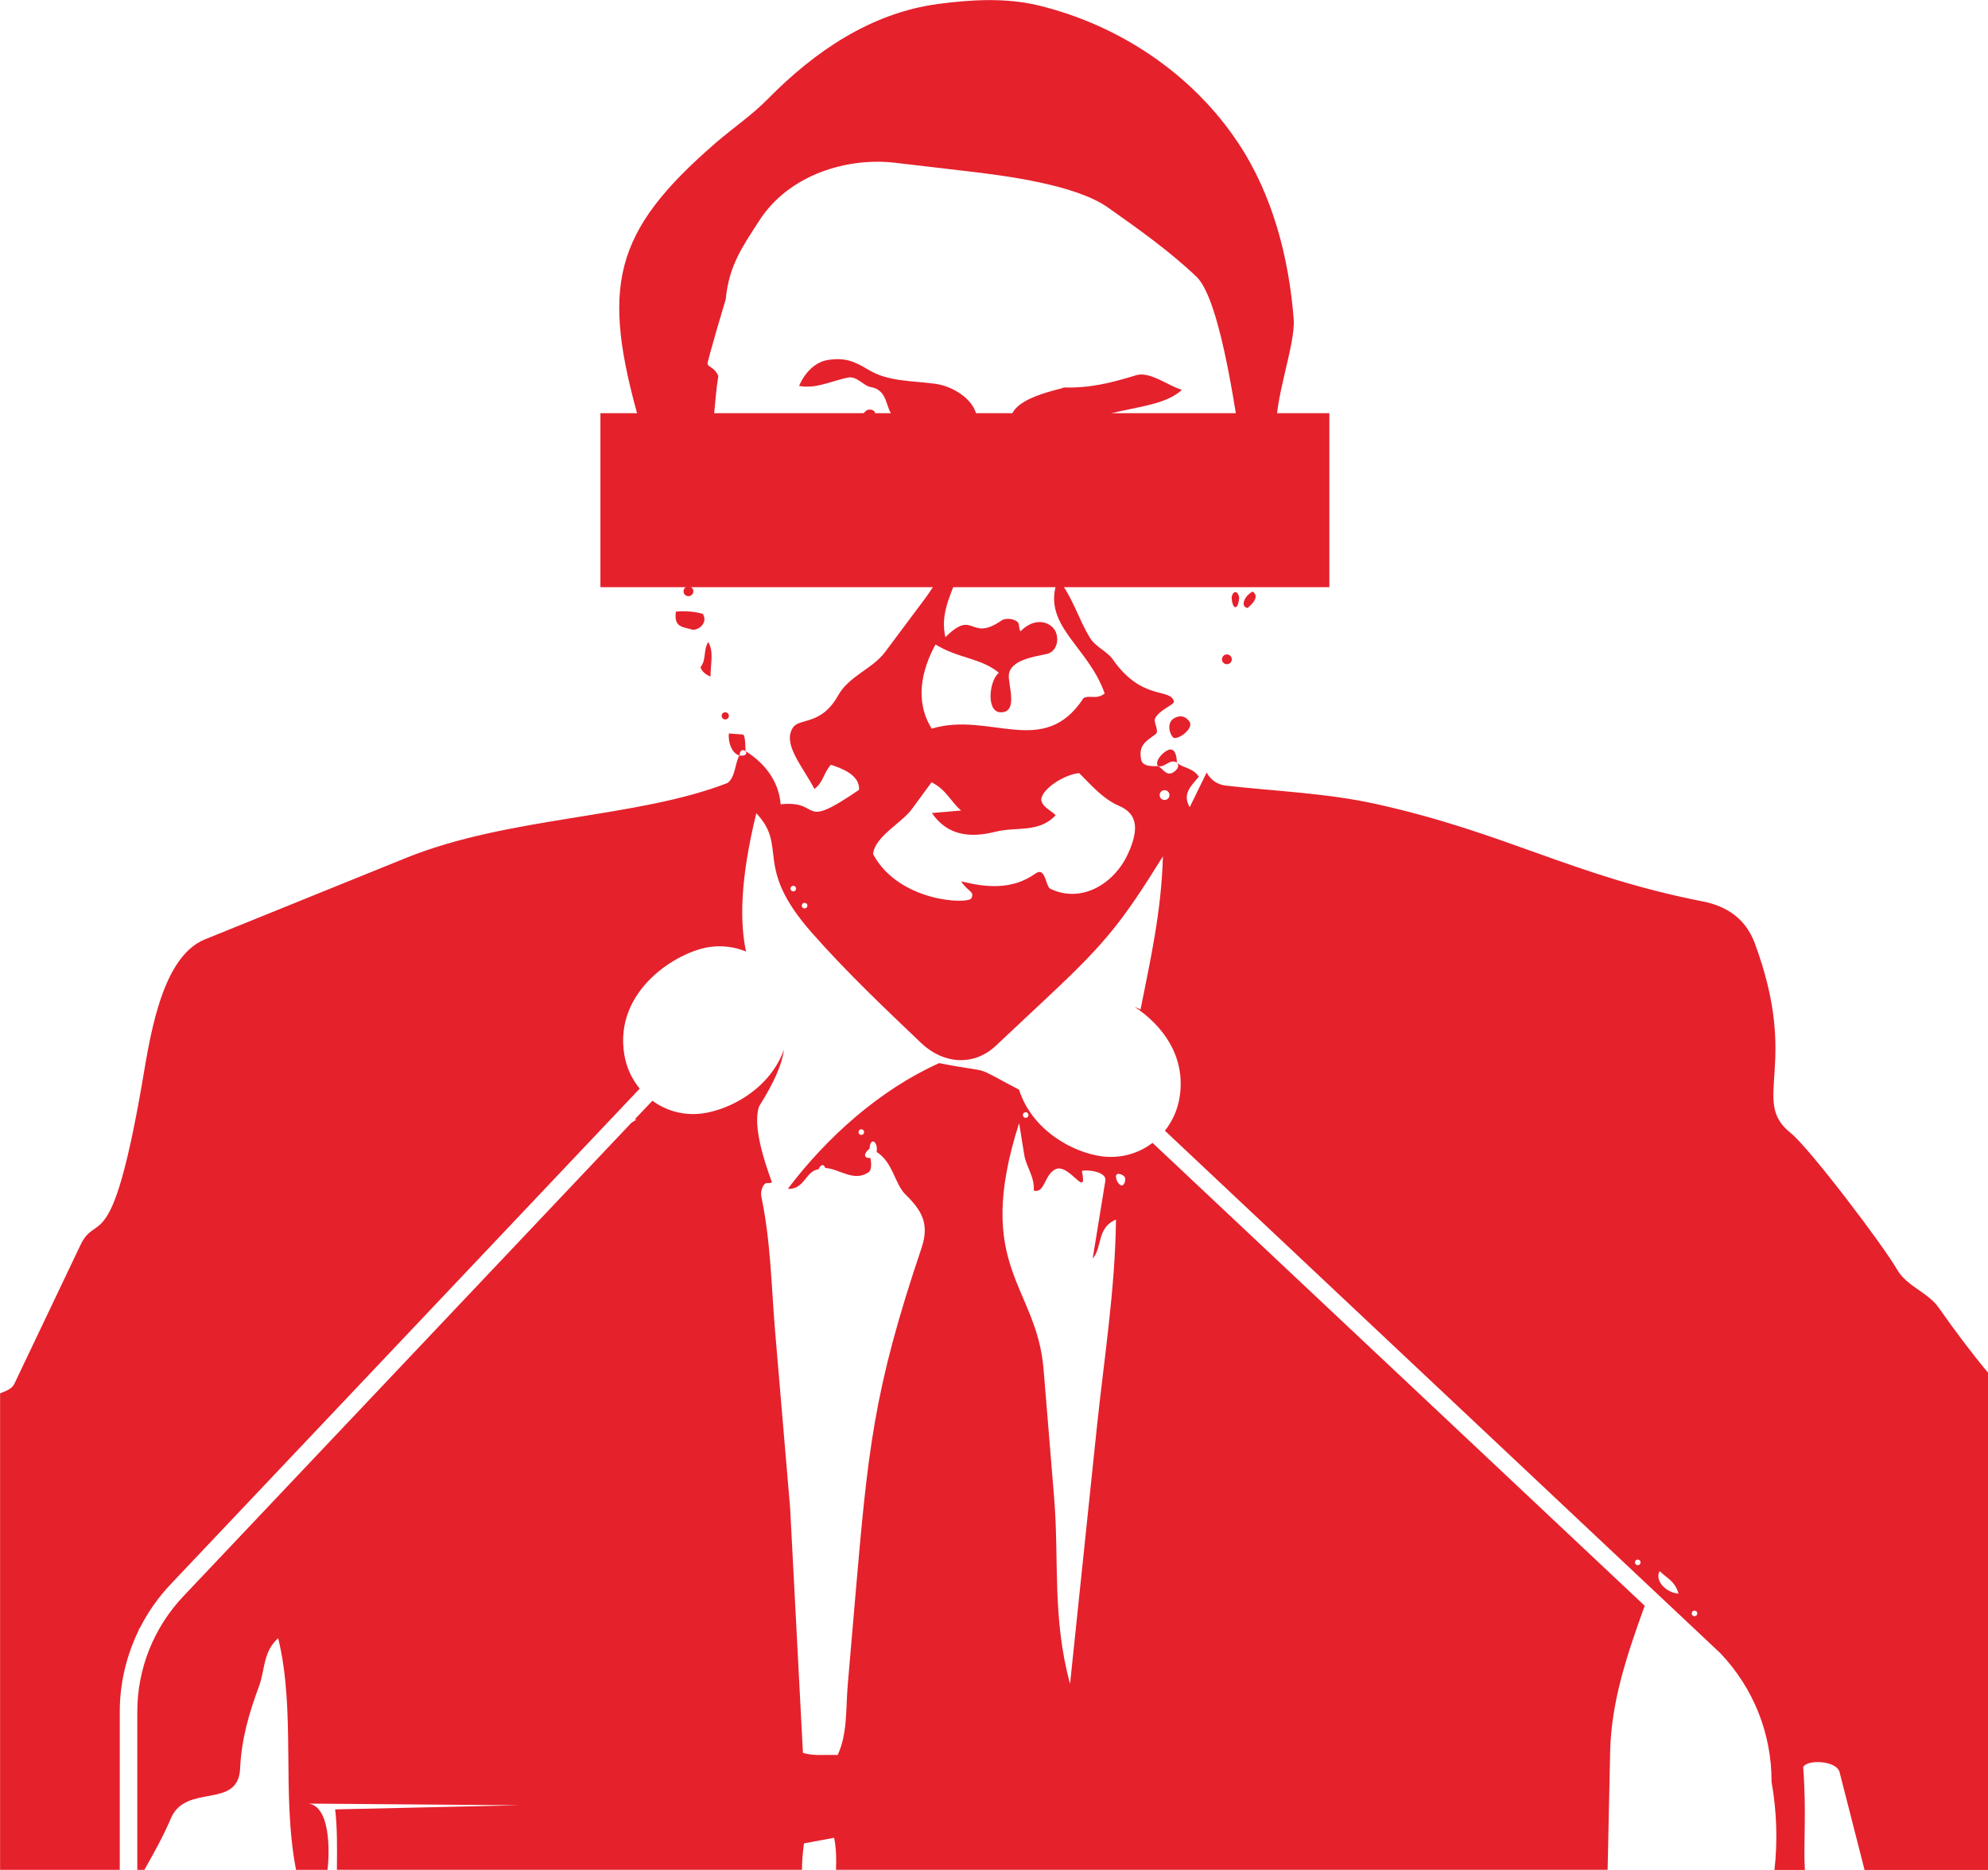 <?xml version="1.0" encoding="UTF-8"?>
<svg id="Layer_1" data-name="Layer 1" xmlns="http://www.w3.org/2000/svg" viewBox="0 0 226.77 213.35">
  <defs>
    <style>
      .cls-1 {
        fill: #e5212c;
      }
    </style>
  </defs>
  <rect class="cls-1" x="68.49" y="47.14" width="83.15" height="19.85"/>
  <g>
    <path class="cls-1" d="M133.8,84.12c.42.44,2.43-.98,1.89-1.77-.3-.44-.8-.85-1.62-.48-1.06.48-.68,1.82-.27,2.25Z"/>
    <path class="cls-1" d="M127.5,63.47c.4,0,1.08-.57,1.17-.82.3-.81-3.09-.57-6.23-3.16.31,2.71,2.92,3.99,5.06,3.98Z"/>
    <path class="cls-1" d="M100.71,57.07c-1.66-.09-1.86.69-.35.79.74-.08,1.03-.43.35-.79Z"/>
    <path class="cls-1" d="M135.08,54.42c-7.01-4.67-8.65-.95-14.06-3.67,3.07-4.9,10.54-3.28,13.81-6.28-1.46-.37-3.64-2.15-5.24-1.66-2.77.85-5.29,1.51-8.41,1.39,1.32.05-7.68,1.06-5.57,4.85.81,1.45,1.57,2.76,2.24,4.26,1.28,2.9,3.55,1.2,8.65,2.3.48.1,1.02-.79,1.01-.02,0,.26-.06.67-.18,1.13,1.18.26,3.1.09,3.51-1.74.6-.84,1.32-.57.97.7.93-.66,1.92-.1,3.27-1.25Z"/>
    <path class="cls-1" d="M104.36,61.08c-2.09,1.14-4.03,1.07-6.53,1.46,2.25,2.35,5.2.69,6.53-1.46Z"/>
    <path class="cls-1" d="M98.34,56.8c0-.23-.18-.41-.41-.41s-.41.18-.41.41.18.41.41.41.41-.18.41-.41Z"/>
    <path class="cls-1" d="M142.32,69.36c1.04-.85,1.13-1.52.56-1.87-1.07.6-1.36,1.78-.56,1.87Z"/>
    <path class="cls-1" d="M102.45,56.8c0-.18-.14-.32-.32-.32s-.32.14-.32.32.14.32.32.32.32-.14.32-.32Z"/>
    <path class="cls-1" d="M141.35,68.16c-.15-.81-.71-.81-.86,0,.09,1.49.77,1.49.86,0Z"/>
    <path class="cls-1" d="M75.44,53.01c-.96.38-2.04-1-2.2-.05-.44,2.59.27,4.53.8,6.92,1.59.99.29-6.89,2.48-4.25.45.54,1.29.95.97,1.62-.31.65-1.31.52-1.78.99-1.2,1.23-.05,3.02.69,4.48.77-.86,1.78-.78,2.84-1.08,1.19-.34-.39-3.17.24-3.44l.93-.41c-.92-1.94-.37-3.77.22-5.71.89-2.94.81-6.12,1.31-9.2-.45-.99-1.09-.94-1.23-1.36-.07-.2,2.08-7.44,2.07-7.33.35-3.97,2.05-6.23,3.81-8.99,3.39-5.3,10.08-7.27,15.51-6.63l8.1.95c4.57.53,12.5,1.55,16.19,4.16,3.48,2.46,6.95,4.91,10.08,7.88,2.89,2.74,4.71,17.08,5.47,21.94.83.16,1.15-.77,2.04-.92.79,1.49.14,3.04.65,4.75,2.27-2.3,1.35-5.16,1.01-7.96-.43-3.52,2.17-10.02,1.93-12.98-.55-6.97-2.37-14.11-6.32-20.07-5.26-7.93-13.64-13.49-22.83-15.71-3.69-.89-7.72-.65-11.4-.16-7.71,1.03-14.13,5.46-19.4,10.81-1.91,1.94-3.93,3.27-6.01,5.07-11.73,10.17-13.09,16.36-8.6,32.02.56,1.95.35,3.64,2.43,4.68Z"/>
    <path class="cls-1" d="M139.95,74.66c-.31,0-.56.25-.56.56s.25.56.56.56.56-.25.56-.56-.25-.56-.56-.56Z"/>
    <path class="cls-1" d="M142.58,65.61c1.15-.62-.15-1.1-1.05-.27-.59,1.52-.14,1.61,1.05.27Z"/>
    <path class="cls-1" d="M134.24,87c0-.54-.13-1.81-1.02-1.42-.61.27-1.5,1.21-1.15,1.82.81.23,1.35-.88,2.18-.4Z"/>
    <path class="cls-1" d="M79.09,67.46c0-.31-.25-.56-.56-.56s-.56.25-.56.56.25.56.56.56.56-.25.56-.56Z"/>
    <path class="cls-1" d="M77.1,69.78c-.26,1.8.79,1.74,1.82,2.04.62.18,1.9-.68,1.26-1.77-.8-.29-2.27-.37-3.07-.27Z"/>
    <path class="cls-1" d="M109.85,53.59c.63-1.08.84-3.12,1.37-4.41,1.15-2.83-2.04-5.07-4.57-5.4-2.59-.34-5.37-.25-7.53-1.56-1.65-1-2.75-1.47-4.74-1.14-1.28.21-2.53,1.3-3.23,2.95,1.93.36,3.6-.54,5.55-.95,1.04-.22,1.82.95,2.58,1.07,2.06.32,1.7,2.44,2.59,3.32,1.73,1.72,4.48,2.06,5.81,4.57-4.89-.84-9.28-.39-13.36,2.05-.47-1.13.57-1.04.98-1.91-.68-.23-1.29.72-2.08,1.23-.4.26.28,1.09-.32,2.24,4.92-1.06,2.54.53,9.74-.58,2.07-.32,5.8.9,7.21-1.49Z"/>
    <path class="cls-1" d="M85.04,85.71c-.02-.19.02-1.89-.31-1.91l-1.59-.12c-.1,1.13.39,2.28,1.21,2.52.03-.41.21-.84.69-.49Z"/>
    <path class="cls-1" d="M221.12,149.16c-1.21-1.73-3.64-2.42-4.72-4.32-1.49-2.63-10.03-13.91-12.14-15.58-4.65-3.7,1.12-7.65-4.11-21.69-1.03-2.76-3.19-4.19-5.88-4.72-14.94-2.94-22.3-7.78-37.24-11.11-5.72-1.27-11.39-1.45-17.19-2.11-1.1-.13-1.78-.74-2.2-1.49l-1.93,3.95c-.88-1.53.15-2.4,1.04-3.48-.69-1.04-1.79-.95-2.5-1.6.41.47-.14.94-.46,1.13-.8.47-1.26-.64-1.72-.73-.9.02-1.75-.02-1.9-.75-.33-1.67.56-2.09,1.66-2.91.42-.32-.24-1.33-.09-1.73.35-.95,2.24-1.64,2.17-1.97-.34-1.61-3.62-.02-6.96-4.8-.68-.98-1.97-1.42-2.61-2.47-1.36-2.22-1.91-4.52-3.64-6.73-2.07,5.23,3.4,7.58,5.31,13.07-.93.74-1.66.14-2.41.52-4.54,6.97-10.68,1.48-17.32,3.49-2-3.2-1.11-6.77.43-9.6,2.67,1.63,5.09,1.49,7.24,3.22-1.13.89-1.46,4.42.12,4.51,2.18.12.88-3.19,1.01-4.3.19-1.68,2.95-2.05,4.29-2.34,1.4-.3,1.55-2.2.72-3.03-.87-.86-2.33-.93-3.69.44-.23-.44-.09-.77-.28-1.01-.31-.39-1.34-.6-1.89-.22-3.66,2.52-3.07-1.43-6.39,1.9-.55-2.47.36-4.3,1.3-6.77-1.89-.83-2.6.98-3.49,2.18l-4.69,6.28c-1.44,1.93-4.1,2.71-5.36,4.96-1.94,3.46-4.39,2.52-5.15,3.66-1.24,1.87,1.13,4.46,2.45,7,1.03-.78,1-1.74,1.87-2.76,1.28.41,3.33,1.18,3.22,2.86-6.98,4.78-4.08,1.14-8.94,1.65-.23-2.81-1.99-4.8-4-6.07.29.5-.37.58-.69.49-.52.77-.45,2.48-1.37,3.15-10.43,4.05-24.94,3.79-36.7,8.56l-22.91,9.28c-5.14,2.08-6.35,11.75-7.25,16.87-3.46,19.69-5.1,14.11-6.95,18l-7.56,15.87c-.26.54-.92.79-1.61,1.05v54.37h16.46c1.13-2.02,2.16-3.83,3.01-5.85,1.71-4.08,7.69-.99,7.91-5.71.15-3.36,1.02-6.33,2.17-9.43.67-1.82.44-3.91,2.17-5.44,2.05,8.37.35,17.71,2.04,26.43h3.59c.26-2.19.3-7.21-2.15-7.56l23.99.19-20.97.47c.25,2.12.22,4.28.2,6.89h53.05c0-.98.09-1.96.23-3.01l3.44-.64c.25,1.3.26,2.4.21,3.65h88.02l.29-13.52c.13-5.75,1.97-11.14,3.94-16.6l-56.14-52.81c-1.59,1.21-3.64,1.82-5.82,1.53-3.21-.43-7.91-2.91-9.41-7.6-5.73-3-2.5-1.73-9.11-3.03-6.74,3.03-12.79,8.42-17.26,14.34,1.88.13,2.06-2.08,3.49-2.22.29-.61.6-.63.78-.16,1.64.11,3.25,1.64,4.94.49.4-.27.29-1.27.21-1.63-.8.07-.8-.5-.1-1.07.09-1.41.99-.8.81.39,1.86,1.16,2.05,3.63,3.28,4.84,1.89,1.85,2.76,3.37,1.84,6.1-5.51,16.36-6.11,23.01-7.59,40.18l-.82,9.56c-.25,2.9-.02,5.67-1.16,8.12-1.38-.07-2.65.14-3.96-.24l-1.46-27.92-1.7-20.01c-.45-5.25-.49-10.29-1.58-15.52-.12-.57.11-1.24.41-1.49.22-.18.65.02.79-.18-.91-2.48-2.2-6.44-1.47-8.63,1.83-2.91,2.64-4.92,2.85-6.5-1.6,4.49-6.17,6.87-9.31,7.29-2.12.28-4.12-.29-5.7-1.45l-2.02,2.13c.07,0,.14,0,.21.01-.19.12-.38.24-.57.36l-51.13,54.04c-3.38,3.58-5.25,8.26-5.25,13.18v18.03h-2v-18.03c0-3.27.76-6.43,2.16-9.3,0,0,0-.01,0-.02,0-.1.05-.18.13-.24.92-1.81,2.09-3.49,3.51-4.99l53.51-56.55c-.88-1.07-1.5-2.38-1.75-3.84-1.25-7.37,6.06-11.83,9.79-12.33,1.44-.19,2.84.01,4.09.53-.71-3.32-.7-8.13,1.17-15.78,3.7,3.92-.43,5.96,6.33,13.63,3.91,4.44,8.2,8.51,12.48,12.59,2.59,2.46,6.05,2.62,8.5.32l6.35-5.96c6.3-5.92,8.18-8.35,12.72-15.66-.16,6.21-1.42,11.8-2.55,17.47-.23-.11-.45-.21-.68-.3,3.1,2.04,5.93,5.6,5.12,10.41-.24,1.41-.83,2.67-1.66,3.72l63.37,59.62c3.78,3.99,5.83,9.16,5.83,14.6v.08c.6,3.37.7,6.81.33,10.04h3.47c-.19-3.09.21-6.18-.19-11.73.41-.9,3.8-.78,4.15.58l2.85,11.15h14.08v-56.74c-1.98-2.37-3.82-4.84-5.65-7.45ZM128.31,134.3c.12.21.02.74-.24.92-.23.16-.74-.35-.77-.96-.02-.64.86-.23,1.01.04ZM117,126.89c.18,0,.32.14.32.32s-.14.32-.32.32-.32-.14-.32-.32.14-.32.32-.32ZM116.25,128.13l.59,3.65c.22,1.35,1.19,2.46,1.08,4.04,1.27.4,1.18-1.83,2.5-2.43,1.56-.71,3.67,3.59,2.99.2.59-.18,2.84.08,2.68,1.09l-1.45,8.91c1.13-1.27.43-3.51,2.66-4.45-.1,8.11-1.36,15.79-2.21,23.96l-3.03,29.01c-2.05-7.51-1.24-14.19-1.81-21.15l-1.21-14.74c-.79-9.64-8.05-11.63-2.79-28.09ZM98.25,129.48c-.18,0-.32-.14-.32-.32s.14-.32.32-.32.32.14.32.32-.14.32-.32.32ZM90.49,101.7c-.18,0-.32-.14-.32-.32s.14-.32.32-.32.32.14.32.32-.14.32-.32.32ZM91.78,103.64c-.18,0-.32-.14-.32-.32s.14-.32.32-.32.32.14.32.32-.14.32-.32.32ZM128.85,96.98c-1.47,3.72-5.38,6.18-9.04,4.42-.56-.27-.53-2.57-1.69-1.74-2.69,1.92-5.69,1.58-8.48.89.8,1.24,1.57,1.13,1.16,1.93-.37.72-8.3.43-11.21-5.04.19-2,3.26-3.53,4.44-5.15l2.23-3.04c1.67.82,2.19,2.21,3.37,3.22l-3.33.29c1.78,2.59,4.36,2.87,7.31,2.12,2.28-.58,4.92.18,6.8-1.87-.38-.49-1.96-1.12-1.57-2.1.51-1.3,2.93-2.63,4.27-2.7,1.43,1.43,2.73,2.96,4.58,3.75,2.4,1.03,1.92,3.13,1.18,5.01ZM132.84,91.27c-.31,0-.56-.25-.56-.56s.25-.56.56-.56.56.25.56.56-.25.56-.56.56ZM186.82,178.57c-.18,0-.32-.14-.32-.32s.14-.32.32-.32.32.14.32.32-.14.32-.32.32ZM189.31,179.24c.91.88,1.75,1.15,2.16,2.57-1.3-.06-2.78-1.4-2.16-2.57ZM193.29,184.39c-.18,0-.32-.14-.32-.32s.14-.32.32-.32.32.14.32.32-.14.32-.32.32Z"/>
    <path class="cls-1" d="M81.05,77.18c0-1.58.4-2.77-.26-3.94-.61,1.03-.18,1.97-.88,2.88.07.36.53.85,1.14,1.06Z"/>
    <path class="cls-1" d="M82.32,81.67c0,.23.18.41.41.41s.41-.18.41-.41-.18-.41-.41-.41-.41.18-.41.41Z"/>
    <path class="cls-1" d="M96.63,51.64c0-.18-.14-.32-.32-.32s-.32.14-.32.32.14.32.32.32.32-.14.32-.32Z"/>
    <circle class="cls-1" cx="95.66" cy="56.16" r=".32"/>
    <path class="cls-1" d="M91.46,50.99c0,.18.14.32.32.32s.32-.14.32-.32-.14-.32-.32-.32-.32.14-.32.32Z"/>
    <path class="cls-1" d="M99.71,47.36c.39-.44-.39-.78-.8-.57-.22.11-.45.45-.98.97.37.59.98.48,1.78-.41Z"/>
  </g>
</svg>